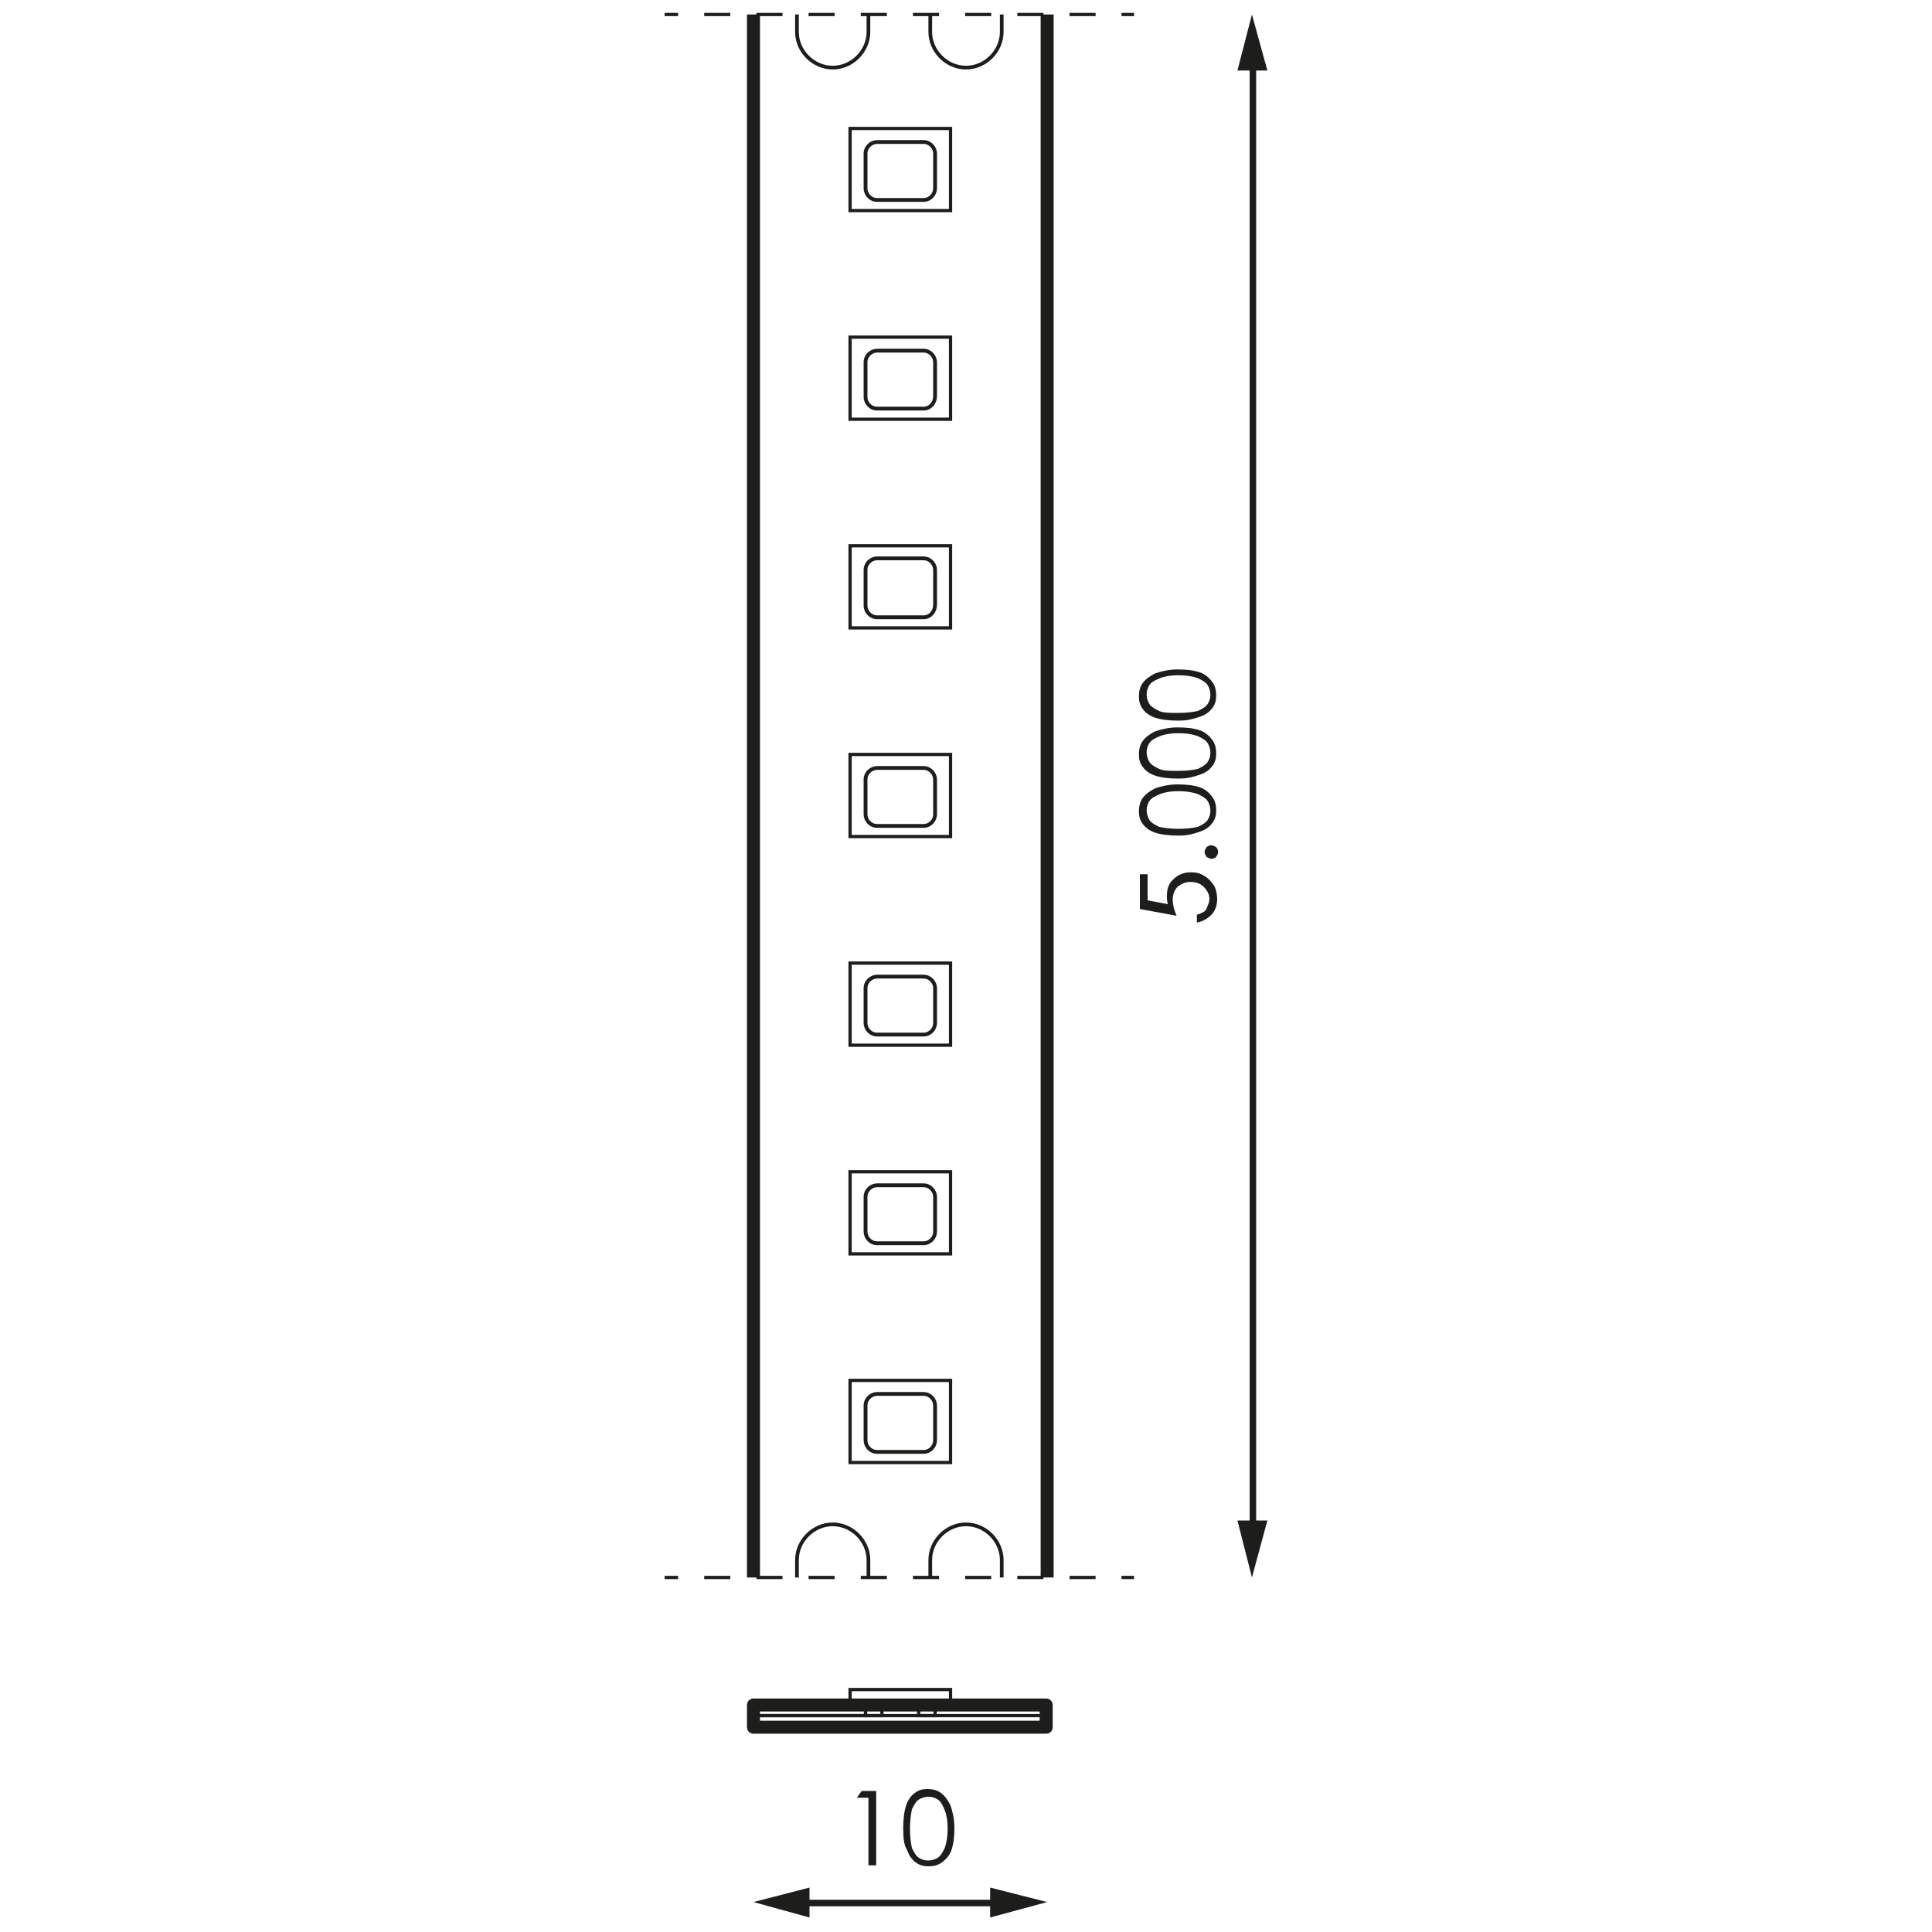 <?xml version="1.0" encoding="utf-8"?>
<!-- Generator: Adobe Illustrator 23.0.2, SVG Export Plug-In . SVG Version: 6.00 Build 0)  -->
<svg version="1.1" id="Capa_1" xmlns="http://www.w3.org/2000/svg" xmlns:xlink="http://www.w3.org/1999/xlink" x="0px" y="0px"
	 viewBox="0 0 200 200" style="enable-background:new 0 0 200 200;" xml:space="preserve">
<style type="text/css">
	.st0{fill:none;stroke:#1D1D1B;stroke-width:0.382;}
	.st1{fill:none;stroke:#1D1D1B;stroke-width:0.673;stroke-miterlimit:2;}
	.st2{fill:#1D1D1B;}
	.st3{fill:none;stroke:#1D1D1B;stroke-width:1.346;stroke-linejoin:round;}
	.st4{fill:none;stroke:#1D1D1B;stroke-width:0.337;stroke-miterlimit:10;}
	.st5{fill:none;stroke:#1D1D1B;stroke-width:1.346;stroke-linejoin:round;stroke-miterlimit:10;}
	.st6{fill:none;stroke:#1D1D1B;stroke-width:0.337;stroke-linejoin:round;}
	.st7{fill:none;stroke:#1D1D1B;stroke-width:0.337;stroke-linejoin:round;stroke-dasharray:2.701,2.701;}
	.st8{fill:none;stroke:#1D1D1B;stroke-width:0.337;}
	.st9{fill:none;stroke:#1D1D1B;stroke-width:0.395;}
</style>
<g>
	<g>
		<path class="st0" d="M82.5,1.5v1.8c0,2,1.7,3.7,3.7,3.7h0c2,0,3.7-1.7,3.7-3.7V1.5"/>
		<path class="st0" d="M96.3,1.5v1.8c0,2,1.7,3.7,3.7,3.7h0c2,0,3.7-1.7,3.7-3.7V1.5"/>
	</g>
	<g>
		<path class="st0" d="M103.7,163.3v-1.8c0-2-1.7-3.7-3.7-3.7h0c-2,0-3.7,1.7-3.7,3.7v1.8"/>
		<path class="st0" d="M89.9,163.3v-1.8c0-2-1.7-3.7-3.7-3.7h0c-2,0-3.7,1.7-3.7,3.7v1.8"/>
	</g>
	<line class="st1" x1="129.7" y1="158.5" x2="129.7" y2="6.3"/>
	<polygon class="st2" points="131.2,157.4 129.6,163.3 128.1,157.4 	"/>
	<polygon class="st2" points="131.2,7.3 129.6,1.5 128.1,7.3 	"/>
	<g>
		<path class="st2" d="M118.1,90.5h0.7v2.7l2.1,0.4c-0.1-0.3-0.1-0.6-0.1-0.9c0-0.7,0.2-1.3,0.7-1.7c0.5-0.5,1.1-0.7,1.8-0.7
			c0.5,0,1,0.1,1.4,0.4c0.4,0.2,0.7,0.6,1,1c0.2,0.4,0.3,0.9,0.3,1.4c0,0.6-0.2,1.2-0.6,1.6c-0.4,0.4-0.9,0.7-1.5,0.8v-0.8
			c0.3-0.1,0.5-0.2,0.7-0.3c0.2-0.1,0.3-0.3,0.4-0.6c0.1-0.2,0.2-0.5,0.2-0.7c0-0.5-0.2-0.9-0.6-1.3s-0.9-0.5-1.4-0.5
			c-0.5,0-0.9,0.2-1.3,0.5c-0.3,0.3-0.5,0.8-0.5,1.3c0,0.5,0.1,1,0.4,1.7l-3.8-0.7V90.5z"/>
		<path class="st2" d="M124.7,88.2c0-0.2,0.1-0.3,0.2-0.5c0.1-0.1,0.3-0.2,0.5-0.2c0.2,0,0.3,0.1,0.5,0.2c0.1,0.1,0.2,0.3,0.2,0.5
			s-0.1,0.3-0.2,0.5c-0.1,0.1-0.3,0.2-0.5,0.2c-0.2,0-0.3-0.1-0.5-0.2C124.8,88.5,124.7,88.4,124.7,88.2z"/>
		<path class="st2" d="M122,86.5c-1,0-1.8-0.1-2.4-0.3c-0.6-0.2-1-0.5-1.3-0.9c-0.3-0.4-0.4-0.8-0.4-1.3c0-0.5,0.1-1,0.4-1.4
			c0.3-0.4,0.7-0.7,1.3-1c0.6-0.2,1.4-0.4,2.3-0.4c1,0,1.7,0.1,2.3,0.3c0.6,0.2,1,0.6,1.3,1c0.3,0.4,0.4,0.9,0.4,1.4
			c0,0.5-0.1,0.9-0.4,1.3s-0.7,0.7-1.3,0.9S123,86.5,122,86.5z M122,85.8c0.9,0,1.5-0.1,2-0.2c0.4-0.2,0.8-0.4,1-0.7
			c0.2-0.3,0.3-0.6,0.3-1c0-0.3-0.1-0.7-0.3-1c-0.2-0.3-0.6-0.5-1-0.7c-0.6-0.2-1.2-0.3-2-0.3c-0.8,0-1.4,0.1-1.9,0.3
			c-0.5,0.2-0.9,0.4-1.1,0.7c-0.2,0.3-0.3,0.6-0.3,1c0,0.3,0.1,0.7,0.3,1c0.2,0.3,0.6,0.5,1,0.7C120.5,85.7,121.1,85.8,122,85.8z"/>
		<path class="st2" d="M122,80.6c-1,0-1.8-0.1-2.4-0.3c-0.6-0.2-1-0.5-1.3-0.9c-0.3-0.4-0.4-0.8-0.4-1.3c0-0.5,0.1-1,0.4-1.4
			c0.3-0.4,0.7-0.7,1.3-1c0.6-0.2,1.4-0.4,2.3-0.4c1,0,1.7,0.1,2.3,0.3c0.6,0.2,1,0.6,1.3,1c0.3,0.4,0.4,0.9,0.4,1.4
			c0,0.5-0.1,0.9-0.4,1.3s-0.7,0.7-1.3,0.9S123,80.6,122,80.6z M122,79.8c0.9,0,1.5-0.1,2-0.2c0.4-0.2,0.8-0.4,1-0.7
			c0.2-0.3,0.3-0.6,0.3-1c0-0.3-0.1-0.7-0.3-1c-0.2-0.3-0.6-0.5-1-0.7c-0.6-0.2-1.2-0.3-2-0.3c-0.8,0-1.4,0.1-1.9,0.3
			c-0.5,0.2-0.9,0.4-1.1,0.7c-0.2,0.3-0.3,0.6-0.3,1c0,0.3,0.1,0.7,0.3,1c0.2,0.3,0.6,0.5,1,0.7S121.1,79.8,122,79.8z"/>
		<path class="st2" d="M122,74.6c-1,0-1.8-0.1-2.4-0.3c-0.6-0.2-1-0.5-1.3-0.9c-0.3-0.4-0.4-0.8-0.4-1.3c0-0.5,0.1-1,0.4-1.4
			c0.3-0.4,0.7-0.7,1.3-1c0.6-0.2,1.4-0.4,2.3-0.4c1,0,1.7,0.1,2.3,0.3c0.6,0.2,1,0.6,1.3,1c0.3,0.4,0.4,0.9,0.4,1.4
			c0,0.5-0.1,0.9-0.4,1.3s-0.7,0.7-1.3,0.9S123,74.6,122,74.6z M122,73.8c0.9,0,1.5-0.1,2-0.2c0.4-0.2,0.8-0.4,1-0.7
			c0.2-0.3,0.3-0.6,0.3-1c0-0.3-0.1-0.7-0.3-1c-0.2-0.3-0.6-0.5-1-0.7c-0.6-0.2-1.2-0.3-2-0.3c-0.8,0-1.4,0.1-1.9,0.3
			c-0.5,0.2-0.9,0.4-1.1,0.7c-0.2,0.3-0.3,0.6-0.3,1c0,0.3,0.1,0.7,0.3,1c0.2,0.3,0.6,0.5,1,0.7S121.1,73.8,122,73.8z"/>
	</g>
	<g>
		<line class="st1" x1="82.8" y1="197" x2="103.6" y2="197"/>
		<polygon class="st2" points="83.8,198.5 78,196.9 83.8,195.4 		"/>
		<polygon class="st2" points="102.5,198.5 108.4,196.9 102.5,195.4 		"/>
	</g>
	<g>
		<path class="st2" d="M89.2,185.4h1.5v7.7h-0.8v-7h-1.2L89.2,185.4z"/>
		<path class="st2" d="M93.5,189.3c0-1,0.1-1.8,0.3-2.4c0.2-0.6,0.5-1,0.9-1.3c0.4-0.3,0.8-0.4,1.3-0.4c0.5,0,1,0.1,1.4,0.4
			c0.4,0.3,0.7,0.7,1,1.3c0.2,0.6,0.4,1.4,0.4,2.3c0,1-0.1,1.7-0.3,2.3c-0.2,0.6-0.6,1-1,1.3c-0.4,0.3-0.9,0.4-1.4,0.4
			c-0.5,0-0.9-0.1-1.3-0.4c-0.4-0.3-0.7-0.7-0.9-1.3C93.6,191.1,93.5,190.3,93.5,189.3z M94.2,189.3c0,0.9,0.1,1.5,0.2,2
			c0.2,0.4,0.4,0.8,0.7,1c0.3,0.2,0.6,0.3,1,0.3c0.3,0,0.7-0.1,1-0.3c0.3-0.2,0.5-0.6,0.7-1c0.2-0.6,0.3-1.2,0.3-2
			c0-0.8-0.1-1.4-0.3-1.9c-0.2-0.5-0.4-0.9-0.7-1.1c-0.3-0.2-0.6-0.3-1-0.3c-0.3,0-0.7,0.1-1,0.3c-0.3,0.2-0.5,0.6-0.7,1
			C94.3,187.8,94.2,188.5,94.2,189.3z"/>
	</g>
	<line class="st3" x1="78" y1="163.3" x2="78" y2="1.5"/>
	<line class="st3" x1="108.4" y1="1.5" x2="108.4" y2="163.3"/>
	<g>
		<rect x="78" y="176.5" class="st4" width="11.6" height="1.1"/>
		<rect x="89.6" y="176.5" class="st4" width="1.7" height="1.1"/>
		<rect x="95.1" y="176.5" class="st4" width="1.7" height="1.1"/>
		<rect x="78" y="177.6" class="st4" width="30.3" height="1.1"/>
		<rect x="78" y="176.5" class="st5" width="30.3" height="2.3"/>
	</g>
	<g>
		<g>
			<line class="st6" x1="68.8" y1="163.3" x2="70.2" y2="163.3"/>
			<line class="st7" x1="72.9" y1="163.3" x2="114.7" y2="163.3"/>
			<line class="st6" x1="116.1" y1="163.3" x2="117.4" y2="163.3"/>
		</g>
	</g>
	<g>
		<g>
			<line class="st6" x1="68.8" y1="1.5" x2="70.2" y2="1.5"/>
			<line class="st7" x1="72.9" y1="1.5" x2="114.7" y2="1.5"/>
			<line class="st6" x1="116.1" y1="1.5" x2="117.4" y2="1.5"/>
		</g>
	</g>
	<g>
		<rect x="88" y="174.9" class="st8" width="10.4" height="1.6"/>
	</g>
	<g>
		<g>
			<rect x="88" y="13.3" class="st8" width="10.4" height="8.5"/>
			<path class="st9" d="M95.6,20.7h-4.8c-0.7,0-1.2-0.6-1.2-1.2v-3.6c0-0.7,0.6-1.2,1.2-1.2h4.8c0.7,0,1.2,0.6,1.2,1.2v3.6
				C96.8,20.1,96.3,20.7,95.6,20.7z"/>
		</g>
		<g>
			<rect x="88" y="34.9" class="st8" width="10.4" height="8.5"/>
			<path class="st9" d="M95.6,42.3h-4.8c-0.7,0-1.2-0.6-1.2-1.2v-3.6c0-0.7,0.6-1.2,1.2-1.2h4.8c0.7,0,1.2,0.6,1.2,1.2V41
				C96.8,41.7,96.3,42.3,95.6,42.3z"/>
		</g>
		<g>
			<rect x="88" y="56.5" class="st8" width="10.4" height="8.5"/>
			<path class="st9" d="M95.6,63.9h-4.8c-0.7,0-1.2-0.6-1.2-1.2V59c0-0.7,0.6-1.2,1.2-1.2h4.8c0.7,0,1.2,0.6,1.2,1.2v3.6
				C96.8,63.3,96.3,63.9,95.6,63.9z"/>
		</g>
		<g>
			<rect x="88" y="78.1" class="st8" width="10.4" height="8.5"/>
			<path class="st9" d="M95.6,85.5h-4.8c-0.7,0-1.2-0.6-1.2-1.2v-3.6c0-0.7,0.6-1.2,1.2-1.2h4.8c0.7,0,1.2,0.6,1.2,1.2v3.6
				C96.8,84.9,96.3,85.5,95.6,85.5z"/>
		</g>
		<g>
			<rect x="88" y="99.7" class="st8" width="10.4" height="8.5"/>
			<path class="st9" d="M95.6,107.1h-4.8c-0.7,0-1.2-0.6-1.2-1.2v-3.6c0-0.7,0.6-1.2,1.2-1.2h4.8c0.7,0,1.2,0.6,1.2,1.2v3.6
				C96.8,106.5,96.3,107.1,95.6,107.1z"/>
		</g>
		<g>
			<rect x="88" y="121.3" class="st8" width="10.4" height="8.5"/>
			<path class="st9" d="M95.6,128.7h-4.8c-0.7,0-1.2-0.6-1.2-1.2v-3.6c0-0.7,0.6-1.2,1.2-1.2h4.8c0.7,0,1.2,0.6,1.2,1.2v3.6
				C96.8,128.1,96.3,128.7,95.6,128.7z"/>
		</g>
		<g>
			<rect x="88" y="142.9" class="st8" width="10.4" height="8.5"/>
			<path class="st9" d="M95.6,150.3h-4.8c-0.7,0-1.2-0.6-1.2-1.2v-3.6c0-0.7,0.6-1.2,1.2-1.2h4.8c0.7,0,1.2,0.6,1.2,1.2v3.6
				C96.8,149.7,96.3,150.3,95.6,150.3z"/>
		</g>
	</g>
</g>
</svg>
